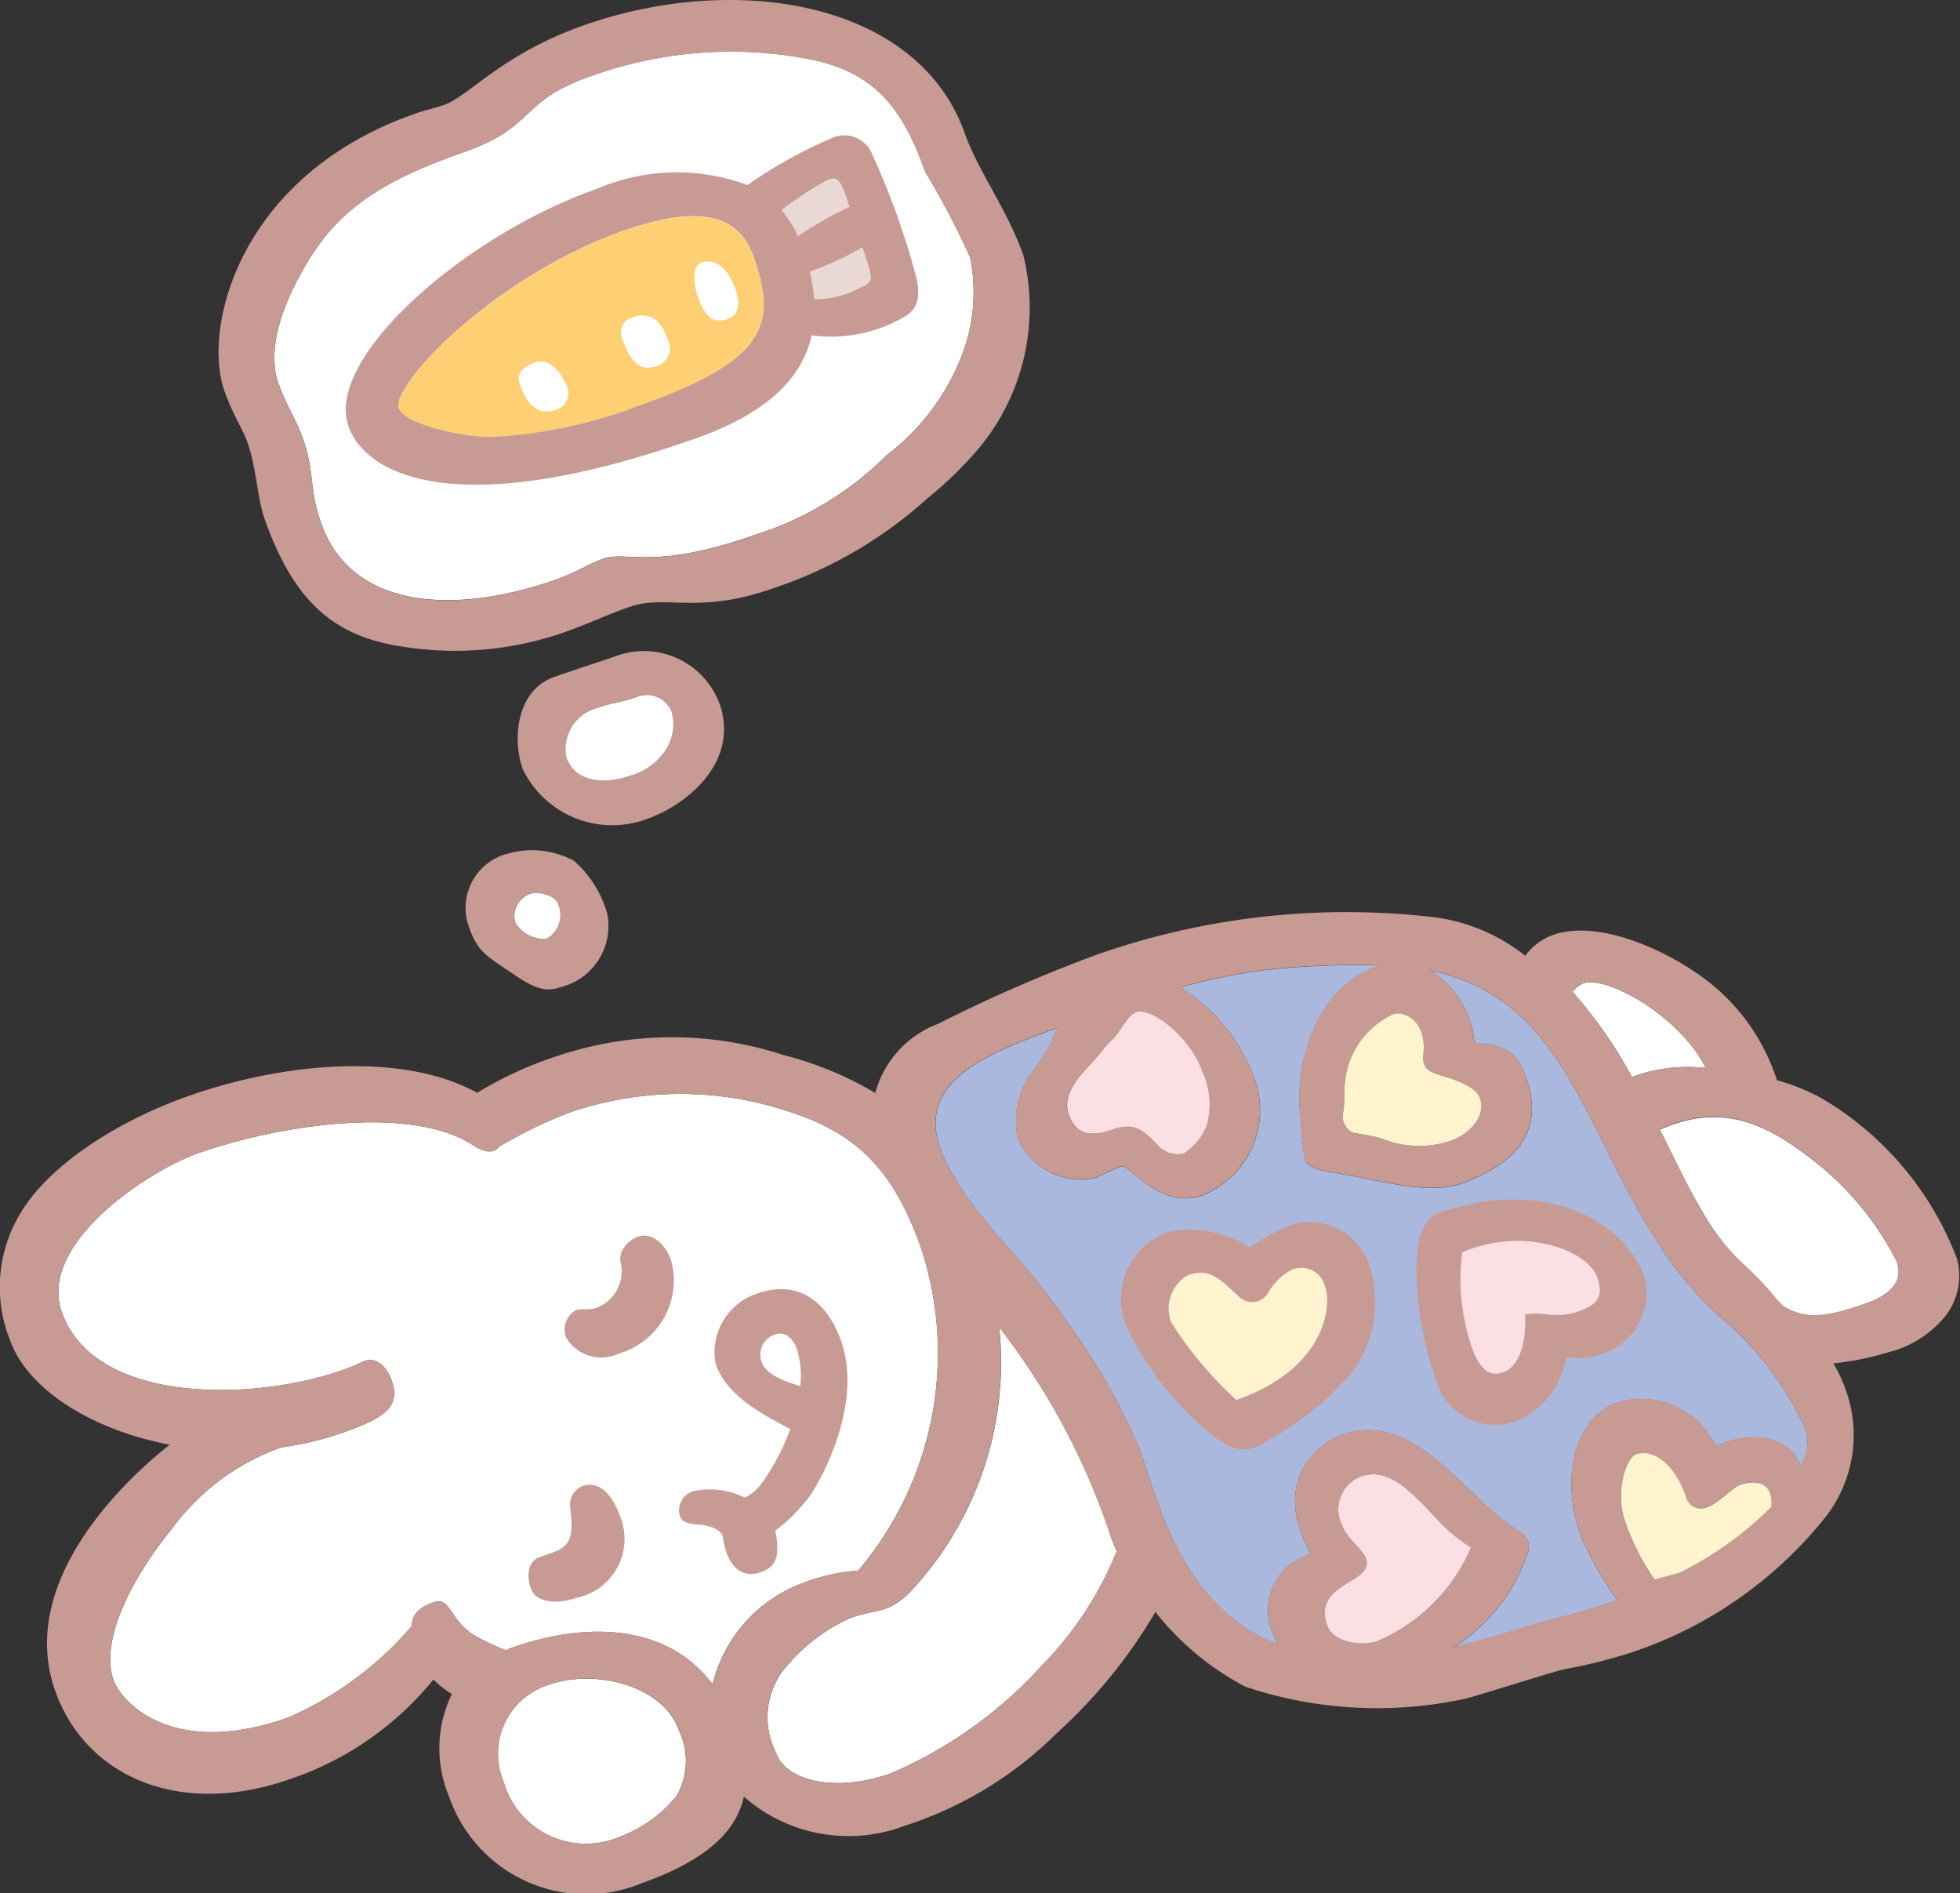 <svg id="Group_8541" data-name="Group 8541" xmlns="http://www.w3.org/2000/svg" xmlns:xlink="http://www.w3.org/1999/xlink" width="65.309" height="63.074" viewBox="0 0 65.309 63.074">
  <rect x="0" y="0" width="65.309" height="63.074" fill="#333333" stroke="none"/>
  <defs>
    <clipPath id="clip-path">
      <rect id="Rectangle_3237" data-name="Rectangle 3237" width="65.309" height="63.074" fill="none"/>
    </clipPath>
  </defs>
  <g id="Group_8540" data-name="Group 8540" clip-path="url(#clip-path)">
    <path id="Path_14502" data-name="Path 14502" d="M22.595,15.293c-.411-1.166.137-2.739,1.087-4.247,1.134-1.8,2.768-2.654,5.121-3.482,2.381-.84,1.791-1.669,4.148-2.5a13.74,13.74,0,0,1,7.033-.64c2.317.37,3.352,1.512,4.156,3.8a27.012,27.012,0,0,1,1.5,2.86,5.816,5.816,0,0,1-.223,3.122,7.607,7.607,0,0,1-2.558,3.467,10.759,10.759,0,0,1-4.369,2.648c-3.429,1.208-4.27.521-5.072.8-.51.181-.857.438-1.586.7-3.258,1.147-6.785,1.047-7.818-1.888-.418-1.192-.2-1.65-.6-2.794-.247-.707-.53-1.043-.812-1.844" transform="translate(-13.315 -2.509)" fill="#fff"/>
    <path id="Path_14503" data-name="Path 14503" d="M129.073,80.427c.795-.279,3.231,1.094,4.091,2.817a5.338,5.338,0,0,0-2.461.3,15.086,15.086,0,0,0-1.977-2.837.99.99,0,0,1,.347-.28" transform="translate(-76.326 -47.666)" fill="#fff"/>
    <path id="Path_14504" data-name="Path 14504" d="M18.742,107.611c-.957-.524-.842-1.369-1.47-1.149-.484.172-.7.4-.712.785a11.416,11.416,0,0,1-4.139,3.055c-3.8,1.34-5.52-.481-5.8-1.263-.444-1.259.526-3.284,1.936-5.022a7.749,7.749,0,0,1,3.654-2.722,10.517,10.517,0,0,0,2.076-.5c1.3-.458,1.919-.83,1.608-1.713-.19-.539-.567-.831-.964-.641-2.7,1.278-8.851,1.7-10.034-1.658-.8-2.267,2.854-4.692,4.554-5.291,2.645-.93,7.1-1.63,9.17-.252.374.248.691.26.842.042a15.178,15.178,0,0,1,2.349-1.14,11.343,11.343,0,0,1,7.153-.086c2.316.716,3.6,1.855,4.573,4.615A11.213,11.213,0,0,1,31.436,105.4a6.227,6.227,0,0,0-1.783.391,4.805,4.805,0,0,0-3.068,3.395c-1.441-1.918-4.012-2.159-6.709-1.21-.064.024-.12.051-.183.076a8.655,8.655,0,0,1-.951-.44" transform="translate(-2.84 -53.077)" fill="#fff"/>
    <path id="Path_14505" data-name="Path 14505" d="M46.734,141.293a4.464,4.464,0,0,1-1.94,1.373,2.848,2.848,0,0,1-3.81-1.829,2.411,2.411,0,0,1,1.479-3.249c1.614-.567,3.841.053,4.35,1.5a2.357,2.357,0,0,1-.078,2.207" transform="translate(-24.196 -81.457)" fill="#fff"/>
    <path id="Path_14506" data-name="Path 14506" d="M72.085,119.78a14.544,14.544,0,0,1-5.13,3.7c-1.881.663-3.5.228-3.814-.673a2.612,2.612,0,0,1,.2-2.722,6.013,6.013,0,0,1,2.26-1.78c.927-.329,1.149-.112,1.909-.775a11.179,11.179,0,0,0,3.061-8.914,23.163,23.163,0,0,1,3.738,7.031c.048.137.109.283.175.429a11.541,11.541,0,0,1-2.394,3.706" transform="translate(-37.275 -64.401)" fill="#fff"/>
    <path id="Path_14507" data-name="Path 14507" d="M142.667,97.656c-1.279.451-1.976.521-2.711.05-.11-.112-.215-.227-.315-.347-1.207-1.457-1.589-1.086-3.2-4.361-.194-.39-.383-.775-.576-1.156,2.1-.93,3.578-.169,5.083,1a9.987,9.987,0,0,1,2.809,3.392c.267.759-.356,1.163-1.086,1.419" transform="translate(-80.557 -54.209)" fill="#fff"/>
    <path id="Path_14508" data-name="Path 14508" d="M105.417,95.675c-.406-1.008-1.582-1.191-2.843-.673a2.748,2.748,0,0,0-3.27-1.445c-1.389.489-1.93,2.425-1.228,4.421a10.712,10.712,0,0,0,1.221,2.158l-.166.065c-.883.31-1.628.478-2.378.686-.644.177-1.289.4-2.081.611-.276.074-.546.139-.808.2a5.809,5.809,0,0,0,2.421-3.063.56.56,0,0,0-.208-.747,9.674,9.674,0,0,1-1.535-1.262c-1.328-1.281-2.668-2.609-4.418-1.993-.889.312-2.359,1.625-1.031,3.972a1.937,1.937,0,0,0-1.21,2.771,1.669,1.669,0,0,0,.114.249c-2.148-.83-3.294-2.691-4.078-4.917-.128-.364-.312-.955-.534-1.586A21.224,21.224,0,0,0,80.916,90.8C79.7,89,78.206,87.685,77.3,86.225c-.089-.165-.181-.329-.275-.482a5.329,5.329,0,0,1-.282-.652c-.757-2.148,1.324-3.095,3.881-4a5.033,5.033,0,0,1-.875,1.519,2.711,2.711,0,0,0-.412,2.164,2.278,2.278,0,0,0,2.638,1.282,5.477,5.477,0,0,1,.824-.37c.311.015,1.288,1.456,2.663.974a3.05,3.05,0,0,0,1.7-4.013,5.923,5.923,0,0,0-2.412-2.917,18.062,18.062,0,0,1,3.184-.619A28.737,28.737,0,0,1,91.423,79c-.065.02-.132.035-.2.058-1.821.64-2.755,3.044-2.465,5.1a9.35,9.35,0,0,0,.137,1.317c.11.315.738.394,1.115.453,1.369.215,2.961.734,4.08.339,2.322-.818,2.653-2.158,2.181-3.5-.306-.867-.635-1.114-1.731-1.192a3.135,3.135,0,0,0-1.476-2.412c.1.02.183.038.265.059,4.222,1.081,4.779,5.055,7.27,8.931a12,12,0,0,0,2.129,2.554,10.546,10.546,0,0,1,2.867,3.8,1.582,1.582,0,0,1-.177,1.165" transform="translate(-45.409 -46.835)" fill="#abb8de"/>
    <path id="Path_14509" data-name="Path 14509" d="M67.885,21.639a3.186,3.186,0,0,1-1.45.344,5.737,5.737,0,0,0-.145-.92,10.055,10.055,0,0,0,1.757-.809c.106.334.19.6.214.681.13.465.05.51-.375.7" transform="translate(-39.305 -12.009)" fill="#e9d8d3"/>
    <path id="Path_14510" data-name="Path 14510" d="M66.033,15.023c.022.053.1.271.194.56a11.824,11.824,0,0,0-1.714.975,3.7,3.7,0,0,0-.555-.863,12.462,12.462,0,0,1,1.476-.972c.333-.178.448-.049.6.3" transform="translate(-37.923 -8.682)" fill="#e9d8d3"/>
    <path id="Path_14511" data-name="Path 14511" d="M40.142,18.188c2.629-.926,3.836-.43,4.293.864.8,2.265.456,3.473-3.89,5a15.931,15.931,0,0,1-4.866,1.016c-.822.015-2.864-.4-3.062-.958-.265-.754,3.14-4.382,7.525-5.927" transform="translate(-19.331 -10.501)" fill="#ffd073"/>
    <path id="Path_14512" data-name="Path 14512" d="M23.869,21.516a11.048,11.048,0,0,0,5.52-.445c.8-.28,1.406-.577,2.183-.85,1.24-.436,2.256.273,4.806-.626a14.441,14.441,0,0,0,5.127-2.99A12.405,12.405,0,0,0,43.3,14.84,7.325,7.325,0,0,0,44.705,8.5c-.531-1.508-1.515-2.825-1.943-4.04C41.206.04,35.138-.946,30.049.847,27.33,1.805,26.237,3.2,25.41,3.493c-.415.145-.651.176-.989.3-5.864,2.064-7.072,7.142-6.339,9.222.291.824.609,1.262.78,1.748.282.8.324,1.851.556,2.507.965,2.74,2.268,3.875,4.451,4.25m-3.982-8.731c-.411-1.166.137-2.739,1.087-4.247,1.134-1.8,2.768-2.654,5.121-3.482,2.381-.84,1.791-1.669,4.148-2.5a13.74,13.74,0,0,1,7.033-.64c2.317.37,3.352,1.512,4.156,3.8a27.013,27.013,0,0,1,1.5,2.86,5.816,5.816,0,0,1-.223,3.122,7.607,7.607,0,0,1-2.558,3.467,10.759,10.759,0,0,1-4.369,2.648c-3.429,1.208-4.27.521-5.072.8-.51.181-.857.438-1.586.7-3.258,1.147-6.785,1.047-7.818-1.888-.418-1.192-.2-1.65-.6-2.794-.247-.707-.53-1.043-.812-1.844" transform="translate(-10.607 0)" fill="#c79b93"/>
    <path id="Path_14513" data-name="Path 14513" d="M39.9,21.193c1.788-.629,3.511-1.615,3.924-3.456a4.858,4.858,0,0,0,3.06-.6c.439-.237.575-.626.445-1.257a25.3,25.3,0,0,0-1.482-4.162,1,1,0,0,0-1.316-.569,15.826,15.826,0,0,0-2.846,1.579,6.771,6.771,0,0,0-5.046.139c-4.363,1.536-9.052,5.62-8.248,7.9.576,1.636,3.638,3.2,11.509.424m5.46-5a3.182,3.182,0,0,1-1.451.344,5.734,5.734,0,0,0-.145-.92,9.989,9.989,0,0,0,1.756-.809c.106.334.19.6.215.681.13.465.05.51-.375.7m-.47-3.29c.022.053.1.271.194.56a11.884,11.884,0,0,0-1.714.975,3.712,3.712,0,0,0-.554-.863,12.468,12.468,0,0,1,1.476-.972c.333-.177.448-.049.6.3m-7.3,1.346c2.629-.926,3.836-.43,4.293.864.8,2.265.456,3.473-3.89,5a15.931,15.931,0,0,1-4.866,1.016c-.822.015-2.864-.4-3.062-.958-.265-.754,3.14-4.382,7.525-5.927" transform="translate(-16.779 -6.565)" fill="#c79b93"/>
    <path id="Path_14514" data-name="Path 14514" d="M57.95,23.31c.411-.145.4-.571.261-.964-.252-.717-.667-1.077-1.139-.911-.34.12-.25.767-.12,1.137.243.688.517.907,1,.738" transform="translate(-33.699 -12.686)" fill="#fff"/>
    <path id="Path_14515" data-name="Path 14515" d="M52.032,27.506a.621.621,0,0,0,.374-.869c-.258-.733-.644-.946-1.216-.743a.505.505,0,0,0-.3.7c.227.648.514,1.132,1.14.911" transform="translate(-30.15 -15.31)" fill="#fff"/>
    <path id="Path_14516" data-name="Path 14516" d="M43.715,31.175a.571.571,0,0,0,.374-.7c-.13-.368-.542-1.056-1.077-.868-.5.176-.62.427-.526.694.256.731.6,1.1,1.229.879" transform="translate(-25.174 -17.533)" fill="#fff"/>
    <path id="Path_14517" data-name="Path 14517" d="M49.085,54.993a2.685,2.685,0,0,0-3.3-1.607c-.566.2-1.451.48-2.21.748-1.21.426-1.408,2.007-1.034,3.067a3.309,3.309,0,0,0,4.2,1.634c1.108-.391,3.074-1.788,2.349-3.843m-5.1,1.809a1.419,1.419,0,0,1,1.058-1.649c.48-.169.76-.168,1.256-.343a.89.89,0,0,1,1.2.478,1.578,1.578,0,0,1-.148,1.189,2.078,2.078,0,0,1-1.265.948c-.745.261-1.791.261-2.1-.623" transform="translate(-25.121 -31.577)" fill="#c79b93"/>
    <path id="Path_14518" data-name="Path 14518" d="M39.491,69.7a1.871,1.871,0,0,0-1.259,2.438c.294.836.6.971,1.4,1.513.713.489,1.108.678,1.618.5a2.1,2.1,0,0,0,1.584-2.483,3.673,3.673,0,0,0-1.1-1.734,2.918,2.918,0,0,0-2.237-.23M40.8,72.53a1.129,1.129,0,0,1-1.025-.54.779.779,0,0,1,.572-.979c.134-.047.737.041.844.345a.9.9,0,0,1-.39,1.174" transform="translate(-22.607 -41.256)" fill="#c79b93"/>
    <path id="Path_14519" data-name="Path 14519" d="M48.024,105.048a2.528,2.528,0,0,0,1.736-3.119c-.182-.512-.628-.942-1.108-.773-.3.107-.663.492-.567.856a1.312,1.312,0,0,1-.766,1.5c-.321.113-.517.018-.751.1a.765.765,0,0,0-.312.881,1.358,1.358,0,0,0,1.768.555" transform="translate(-27.404 -59.957)" fill="#c79b93"/>
    <path id="Path_14520" data-name="Path 14520" d="M44.847,125.277a2,2,0,0,0,1.456-2.745c-.237-.675-.684-1.182-1.248-.983a.684.684,0,0,0-.407.7c.175,1.345-.142,1.361-1.018,1.67-.421.147-.421.666-.291,1.038.184.52.941.52,1.508.321" transform="translate(-25.652 -72.045)" fill="#c79b93"/>
    <path id="Path_14521" data-name="Path 14521" d="M58.346,111.943a1.406,1.406,0,0,1-.582.5,2.592,2.592,0,0,0-1.693-.217.658.658,0,0,0-.463.832c.1.3.571.273.71.291.4.055.694.2.725.433.121.859.56,1.394,1.257,1.148.522-.185.6-.5.528-1.153a1.31,1.31,0,0,0-.046-.23,5.6,5.6,0,0,0,1.015-.981c.3-.3,1.973-3.09,1.183-5.333-.512-1.453-1.544-2.028-2.787-1.592A2.061,2.061,0,0,0,56.8,108c.386,1.093,1.622,1.695,2.484,2.163a7.719,7.719,0,0,1-.933,1.779m-.012-3.991a.706.706,0,0,1,.453-.946c.262-.091.558.053.717.5a3.037,3.037,0,0,1,.106,1.221c-.376-.11-1.126-.35-1.276-.775" transform="translate(-32.952 -62.553)" fill="#c79b93"/>
    <path id="Path_14522" data-name="Path 14522" d="M97.376,100.129a6.954,6.954,0,0,0-1.274.723,3.7,3.7,0,0,0-2.675-.532,2.357,2.357,0,0,0-1.387,3.273,10.307,10.307,0,0,0,2.708,3.417c.894.773,1.38.651,1.975.259a9.9,9.9,0,0,0,2.905-2.419,3.987,3.987,0,0,0,.519-3.21,2.111,2.111,0,0,0-2.772-1.511m-1.726,5.8a12.668,12.668,0,0,1-2.173-2.594,1.285,1.285,0,0,1,.57-1.564c.756-.267,1.1.192,1.707.734a.616.616,0,0,0,.959-.146,1.965,1.965,0,0,1,.794-.77.818.818,0,0,1,1.1.567c.233.662,0,2.747-2.959,3.773" transform="translate(-54.455 -59.292)" fill="#c79b93"/>
    <path id="Path_14523" data-name="Path 14523" d="M116.648,98.622c-1.165.412-.7,3.755-.041,5.614a2.043,2.043,0,0,0,2.669,1.3,2.7,2.7,0,0,0,1.651-2.137,2.064,2.064,0,0,0,1.146-.077,2.131,2.131,0,0,0,1.472-2.566c-.643-1.822-3.265-3.409-6.9-2.131m4.7,3.261c-.8.282-1.179-.021-1.79.112.04.885-.16,1.72-.742,1.926-.467.165-.792-.157-1.023-.813a7.086,7.086,0,0,1-.331-3.185c2.1-.9,4.192-.039,4.493.818.215.605.063.908-.607,1.143" transform="translate(-68.742 -58.202)" fill="#c79b93"/>
    <path id="Path_14524" data-name="Path 14524" d="M60.709,80.843a7.075,7.075,0,0,0-1.5-.608,6.811,6.811,0,0,0-2.766-3.628c-1.176-.793-3.244-1.72-4.7-1.209a1.958,1.958,0,0,0-.92.692,6.132,6.132,0,0,0-3.272-1.31,25.117,25.117,0,0,0-11.01,1.275,50.478,50.478,0,0,0-5.277,2.3,3.418,3.418,0,0,0-2.1,2.307,11.514,11.514,0,0,0-3.038-1.26,11.984,11.984,0,0,0-7.517.015A12.453,12.453,0,0,0,15.9,80.656c-2.345-1.306-6.232-1.086-9.621.106C4.111,81.523,1.8,82.915.76,84.54a4.758,4.758,0,0,0-.433,4.339c.578,1.643,2.708,3,5.329,3.5C4.237,93.491.545,96.9,1.836,100.568c1.012,2.875,4.153,4.245,7.838,2.947a10.459,10.459,0,0,0,4.769-3.315,3.094,3.094,0,0,0,.614.484,4.135,4.135,0,0,0-.1,3.4,4.834,4.834,0,0,0,6.429,2.9c2.261-.8,3.166-1.8,3.4-2.882a5.283,5.283,0,0,0,5.379.964A12.663,12.663,0,0,0,35.2,102a17.2,17.2,0,0,0,3.3-4.05,9.332,9.332,0,0,0,3,2.492,13.822,13.822,0,0,0,7.345.393c.782-.209,2.721-.845,3.289-.978a17.655,17.655,0,0,0,2.186-.544,13.859,13.859,0,0,0,6.549-4.577,4.446,4.446,0,0,0,.636-4.178,5.036,5.036,0,0,0-.414-.89,9.435,9.435,0,0,0,1.8-.362,3.553,3.553,0,0,0,1.931-1.214,2.178,2.178,0,0,0,.389-1.9,10.526,10.526,0,0,0-4.506-5.35M52.748,77.01c.8-.279,3.231,1.094,4.091,2.817a5.338,5.338,0,0,0-2.461.3A15.086,15.086,0,0,0,52.4,77.29a.99.99,0,0,1,.347-.28m-4.706,3.076c.543.15,1.151.4,1.268.73.229.65-.383,1.227-.969,1.435a3.291,3.291,0,0,1-2.324-.083A8.365,8.365,0,0,0,45.108,82a.588.588,0,0,1-.359-.637,5.069,5.069,0,0,0,.051-.785,2.8,2.8,0,0,1,1.618-2.536c.328-.116,1.1.17,1.016,1.255-.035.4-.032.621.607.794M36.968,78.963c.368-.28.552-.877.9-1,.474-.168,1.778.787,2.2,1.982a2.618,2.618,0,0,1,.14,1.783,2.011,2.011,0,0,1-.785.959.944.944,0,0,1-.909-.335c-.488-.513-.785-.709-1.476-.464-.649.229-1.186.2-1.435-.506-.188-.534.137-1.072.65-1.6.319-.327.567-.7.712-.817M15.9,98.783c-.957-.524-.842-1.369-1.47-1.149-.484.172-.7.4-.712.785a11.416,11.416,0,0,1-4.139,3.055c-3.8,1.34-5.52-.481-5.8-1.263-.444-1.259.526-3.284,1.936-5.022a7.745,7.745,0,0,1,3.653-2.721,10.557,10.557,0,0,0,2.077-.5c1.3-.458,1.919-.83,1.608-1.713-.19-.539-.567-.831-.964-.641-2.7,1.278-8.851,1.7-10.034-1.658-.8-2.267,2.854-4.692,4.555-5.291,2.645-.93,7.1-1.631,9.169-.252.374.248.691.26.842.042a15.192,15.192,0,0,1,2.348-1.14,11.34,11.34,0,0,1,7.153-.086c2.317.716,3.6,1.855,4.574,4.615A11.213,11.213,0,0,1,28.6,96.572a6.232,6.232,0,0,0-1.783.391,4.805,4.805,0,0,0-3.068,3.395c-1.441-1.918-4.012-2.16-6.709-1.211-.064.024-.12.051-.183.077a8.8,8.8,0,0,1-.951-.44m6.637,5.3a4.461,4.461,0,0,1-1.94,1.373,2.848,2.848,0,0,1-3.81-1.829,2.411,2.411,0,0,1,1.479-3.249c1.614-.567,3.841.053,4.35,1.5a2.357,2.357,0,0,1-.078,2.207M34.81,99.629a14.546,14.546,0,0,1-5.13,3.7c-1.881.663-3.5.228-3.814-.673a2.611,2.611,0,0,1,.195-2.722,6.017,6.017,0,0,1,2.26-1.78c.927-.329,1.149-.111,1.909-.775a11.179,11.179,0,0,0,3.06-8.914,23.161,23.161,0,0,1,3.739,7.03c.048.138.109.283.175.429a11.535,11.535,0,0,1-2.393,3.706m9.884-4.622a1.167,1.167,0,0,1,.672-1.577c.969-.341,1.8.674,2.618,1.536a5.629,5.629,0,0,0,1.034.838,5.922,5.922,0,0,1-3.134,3.126c-.4.142-1.435.114-1.664-.536-.505-1.435,1.591-1.38,1.292-2.228-.112-.318-.631-.628-.818-1.159m10.436,1.87a7.6,7.6,0,0,1-.988-1.947c-.347-.981.038-2.119.361-2.231.584-.207,1.289.325,1.669,1.4a.511.511,0,0,0,.724.345c.366-.128.834-.649,1.076-.735.368-.13.856-.129,1,.278a1.07,1.07,0,0,1,.044.458,11.726,11.726,0,0,1-3.065,2.2c-.28.079-.586.153-.823.223m4.878-3.787c-.406-1.008-1.582-1.191-2.843-.673a2.748,2.748,0,0,0-3.27-1.445c-1.389.489-1.93,2.425-1.228,4.421a10.712,10.712,0,0,0,1.221,2.158l-.166.065c-.883.31-1.628.478-2.378.686-.644.177-1.289.4-2.081.611-.276.074-.546.139-.808.2a5.809,5.809,0,0,0,2.421-3.063.56.56,0,0,0-.208-.747,9.674,9.674,0,0,1-1.535-1.261c-1.328-1.281-2.668-2.609-4.418-1.993-.889.312-2.359,1.625-1.031,3.972a1.937,1.937,0,0,0-1.21,2.771,1.67,1.67,0,0,0,.114.249c-2.148-.83-3.294-2.691-4.078-4.917-.128-.364-.312-.955-.534-1.586a21.224,21.224,0,0,0-2.472-4.321c-1.211-1.8-2.709-3.116-3.617-4.576-.089-.165-.181-.328-.275-.482a5.33,5.33,0,0,1-.282-.652c-.757-2.148,1.324-3.095,3.881-4a5.033,5.033,0,0,1-.875,1.519,2.711,2.711,0,0,0-.412,2.164,2.278,2.278,0,0,0,2.638,1.282,5.474,5.474,0,0,1,.824-.37c.311.015,1.288,1.456,2.663.974a3.05,3.05,0,0,0,1.7-4.013,5.923,5.923,0,0,0-2.412-2.917,18.063,18.063,0,0,1,3.184-.619,28.741,28.741,0,0,1,3.489-.111c-.065.02-.132.035-.2.058-1.821.64-2.755,3.044-2.465,5.1a9.351,9.351,0,0,0,.137,1.317c.11.315.738.394,1.115.453,1.369.215,2.961.734,4.08.339,2.322-.818,2.653-2.158,2.181-3.5-.306-.867-.635-1.114-1.731-1.192a3.134,3.134,0,0,0-1.476-2.412c.1.02.183.038.265.059,4.222,1.081,4.779,5.055,7.27,8.931a12,12,0,0,0,2.129,2.554,10.546,10.546,0,0,1,2.867,3.8,1.582,1.582,0,0,1-.177,1.165m2.1-5.394c-1.279.451-1.976.521-2.711.05-.11-.112-.215-.227-.315-.347-1.207-1.457-1.589-1.086-3.2-4.361-.194-.39-.383-.775-.576-1.156,2.1-.93,3.578-.169,5.083,1A9.987,9.987,0,0,1,63.2,86.277c.267.759-.356,1.163-1.086,1.419" transform="translate(0 -44.25)" fill="#c79b93"/>
    <path id="Path_14525" data-name="Path 14525" d="M97.925,108.156a12.668,12.668,0,0,1-2.173-2.594,1.285,1.285,0,0,1,.57-1.564c.756-.267,1.1.192,1.707.734a.616.616,0,0,0,.959-.146,1.965,1.965,0,0,1,.794-.77.818.818,0,0,1,1.1.567c.233.662,0,2.747-2.959,3.773" transform="translate(-56.73 -61.521)" fill="#fff4ce"/>
    <path id="Path_14526" data-name="Path 14526" d="M113.216,85.017c.543.15,1.15.4,1.268.73.229.65-.382,1.227-.969,1.435a3.294,3.294,0,0,1-2.324-.083,8.344,8.344,0,0,0-.909-.173.588.588,0,0,1-.359-.637,5.018,5.018,0,0,0,.051-.785,2.8,2.8,0,0,1,1.619-2.536c.328-.116,1.1.17,1.016,1.255-.035.4-.032.621.608.794" transform="translate(-65.174 -49.18)" fill="#fff4ce"/>
    <path id="Path_14527" data-name="Path 14527" d="M133.8,123.133a7.633,7.633,0,0,1-.988-1.947c-.347-.981.039-2.119.362-2.232.583-.207,1.289.325,1.669,1.405a.511.511,0,0,0,.725.345c.366-.128.834-.649,1.076-.735.369-.13.856-.129,1,.278a1.077,1.077,0,0,1,.044.458,11.736,11.736,0,0,1-3.065,2.2c-.28.079-.586.153-.823.223" transform="translate(-78.665 -70.506)" fill="#fff4ce"/>
    <path id="Path_14528" data-name="Path 14528" d="M123.519,103.892c-.8.282-1.179-.021-1.79.112.04.885-.16,1.72-.742,1.926-.466.165-.792-.157-1.023-.813a7.086,7.086,0,0,1-.331-3.185c2.1-.9,4.192-.039,4.493.818.215.605.063.908-.607,1.143" transform="translate(-70.912 -60.21)" fill="#fbdfe3"/>
    <path id="Path_14529" data-name="Path 14529" d="M88.753,83.792c.368-.28.552-.877.9-1,.474-.168,1.778.786,2.2,1.981A2.619,2.619,0,0,1,92,86.557a2.018,2.018,0,0,1-.785.959.944.944,0,0,1-.909-.335c-.488-.513-.785-.709-1.476-.464-.649.228-1.186.2-1.435-.507-.188-.534.137-1.072.65-1.6.319-.328.567-.7.712-.817" transform="translate(-51.785 -49.079)" fill="#fbdfe3"/>
    <path id="Path_14530" data-name="Path 14530" d="M108.989,122.294a1.167,1.167,0,0,1,.672-1.576c.969-.341,1.8.673,2.618,1.536a5.638,5.638,0,0,0,1.034.837,5.92,5.92,0,0,1-3.134,3.126c-.4.142-1.435.114-1.664-.536-.505-1.435,1.591-1.379,1.292-2.228-.112-.317-.631-.628-.818-1.159" transform="translate(-64.295 -71.538)" fill="#fbdfe3"/>
    <path id="Path_14531" data-name="Path 14531" d="M46.294,58.967a1.419,1.419,0,0,1,1.058-1.649c.48-.169.76-.168,1.256-.343a.89.89,0,0,1,1.2.478,1.578,1.578,0,0,1-.148,1.189,2.078,2.078,0,0,1-1.265.948c-.745.261-1.791.261-2.1-.623" transform="translate(-27.426 -33.741)" fill="#fff"/>
    <path id="Path_14532" data-name="Path 14532" d="M43.153,74.6a1.129,1.129,0,0,1-1.025-.54.779.779,0,0,1,.572-.979c.134-.047.737.041.844.345a.9.9,0,0,1-.39,1.174" transform="translate(-24.956 -43.324)" fill="#fff"/>
  </g>
</svg>
